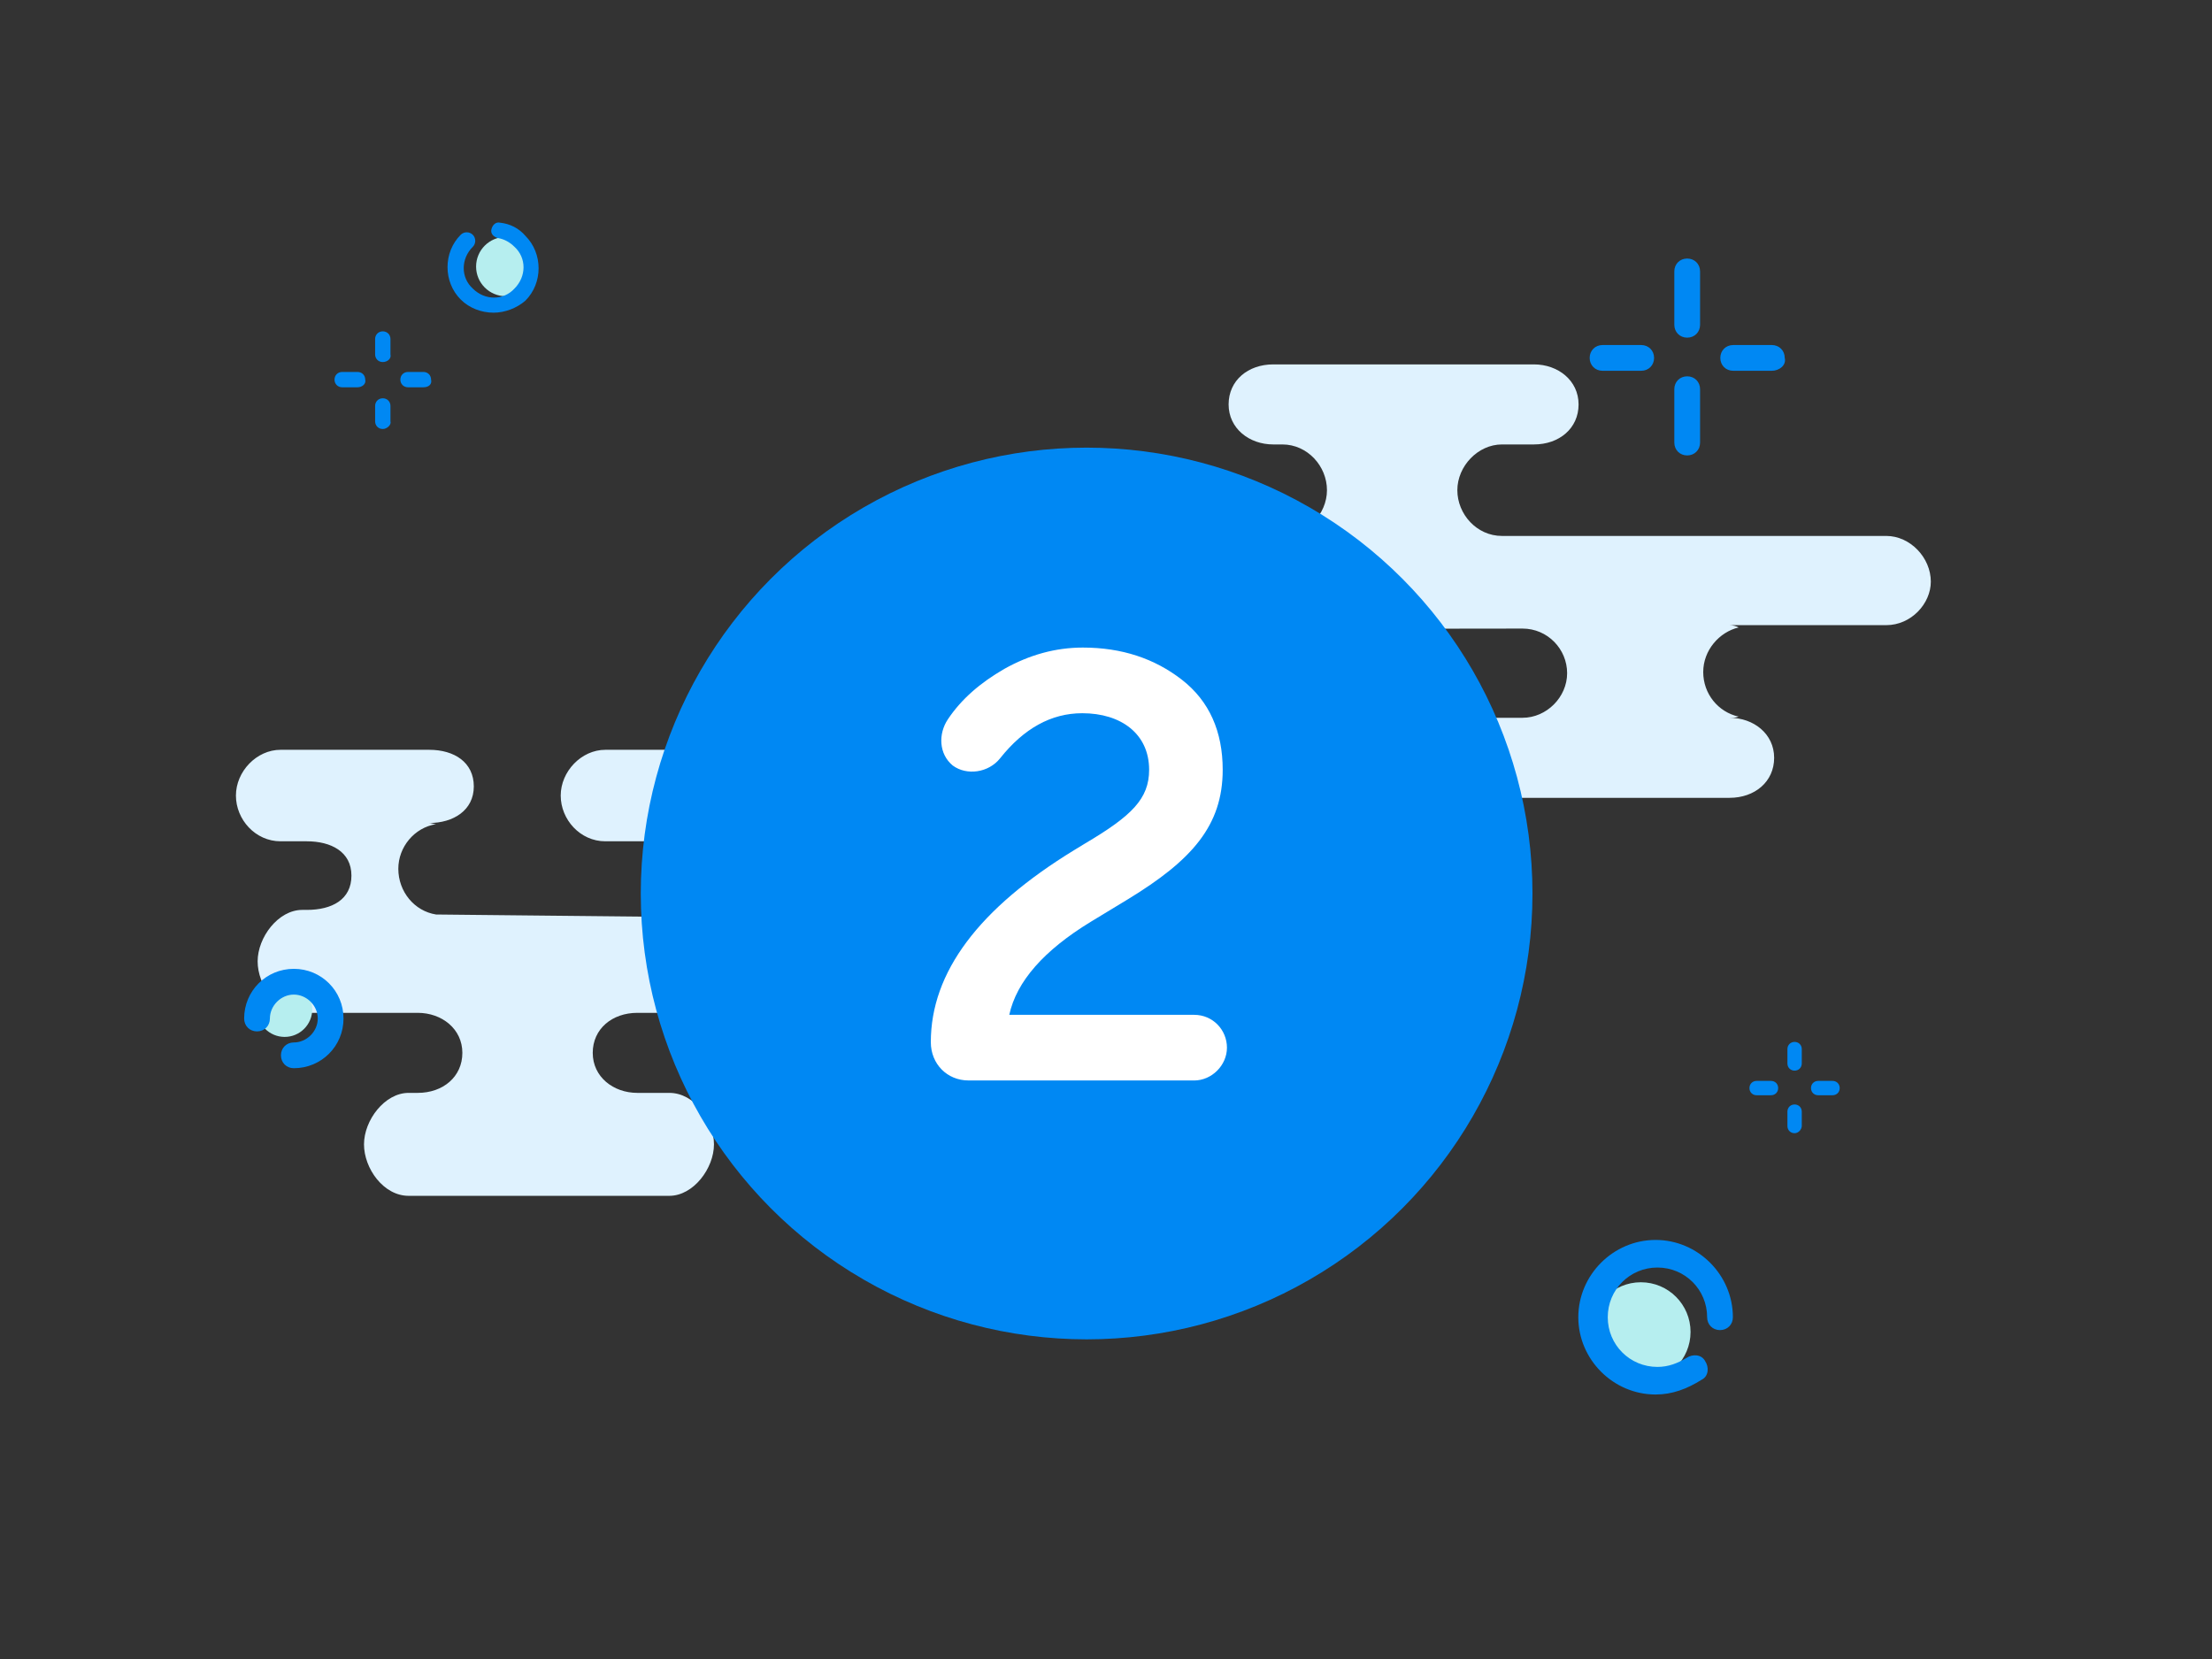 <?xml version="1.0" encoding="utf-8"?>
<!-- Generator: Adobe Illustrator 17.0.0, SVG Export Plug-In . SVG Version: 6.00 Build 0)  -->
<!DOCTYPE svg PUBLIC "-//W3C//DTD SVG 1.1//EN" "http://www.w3.org/Graphics/SVG/1.1/DTD/svg11.dtd">
<svg version="1.1" id="Layer_1" xmlns="http://www.w3.org/2000/svg" xmlns:xlink="http://www.w3.org/1999/xlink" x="0px" y="0px"
	 width="106.667px" height="80px" viewBox="0 0 106.667 80" enable-background="new 0 0 106.667 80" xml:space="preserve">
<rect x="0" y="0" width="106.667" height="80" fill="#333333" stroke="none"/>
<path fill="#DFF2FE" d="M90.957,30.146h-7.555c0.165,0,0.331,0.055,0.441,0.11c-0.938,0.221-1.71,1.103-1.71,2.151
	c0,1.048,0.717,1.93,1.71,2.151c-0.165,0.055-0.276,0.055-0.441,0.055c1.158,0,2.151,0.772,2.151,1.93
	c0,1.158-0.938,1.93-2.151,1.93H70.827c-1.158,0-2.151-0.772-2.151-1.93c0-1.158,0.938-1.93,2.151-1.93h2.592
	c1.158,0,2.151-0.993,2.151-2.151c0-1.158-0.938-2.151-2.151-2.151c0,0-10.864,0-10.754,0.055c-1.048,0.165-1.82,1.048-1.82,2.151
	c0,1.048,0.772,1.985,1.82,2.151h-0.331c1.158,0,2.151,0.717,2.151,1.93c0,1.158-0.938,1.93-2.151,1.93h-7.169
	c-1.158,0-2.151-0.772-2.151-1.93c0-1.158,0.938-1.93,2.151-1.93h1.268c1.158,0,2.151-1.048,2.151-2.206
	c0-1.158-0.938-2.206-2.151-2.206h-0.165c-1.158,0-2.151-1.048-2.151-2.206c0-1.158,0.938-2.206,2.151-2.206h5.57
	c1.158,0,2.151-1.048,2.151-2.206s-0.938-2.206-2.151-2.206h-0.441c-1.158,0-2.151-0.772-2.151-1.93s0.938-1.93,2.151-1.93h12.574
	c1.158,0,2.151,0.772,2.151,1.93s-0.938,1.93-2.151,1.93h-1.544c-1.158,0-2.151,1.048-2.151,2.206s0.938,2.206,2.151,2.206h18.53
	c1.158,0,2.151,1.048,2.151,2.206C93.108,29.099,92.17,30.146,90.957,30.146L90.957,30.146z M49.319,43.934h-7.555
	c0.165,0,0.331,0.055,0.441,0c-0.938-0.221-1.71-1.048-1.71-2.096s0.717-1.875,1.71-2.096c-0.165-0.055-0.276-0.055-0.441-0.055
	c1.158,0,2.151-0.607,2.151-1.765s-0.938-1.765-2.151-1.765H29.19c-1.158,0-2.151,1.048-2.151,2.206
	c0,1.158,0.938,2.206,2.151,2.206h2.592c1.158,0,2.151,0.551,2.151,1.71c0,1.158-0.938,1.93-2.151,1.93c0,0-10.864-0.11-10.754-0.11
	c-1.048-0.165-1.82-1.103-1.82-2.206c0-1.048,0.772-1.985,1.82-2.151c-0.11,0-0.221-0.055-0.331-0.055
	c1.158,0,2.151-0.607,2.151-1.765c0-1.158-0.938-1.765-2.151-1.765h-7.169c-1.158,0-2.151,1.048-2.151,2.206
	s0.938,2.206,2.151,2.206h1.268c1.158,0,2.151,0.496,2.151,1.654s-0.938,1.654-2.151,1.654h-0.221c-1.158,0-2.151,1.324-2.151,2.482
	c0,1.158,0.938,2.482,2.151,2.482h5.57c1.158,0,2.151,0.772,2.151,1.93s-0.938,1.93-2.151,1.93h-0.441
	c-1.158,0-2.151,1.324-2.151,2.482s0.938,2.482,2.151,2.482h12.574c1.158,0,2.151-1.324,2.151-2.482s-0.938-2.482-2.151-2.482
	h-1.544c-1.158,0-2.151-0.772-2.151-1.93s0.938-1.93,2.151-1.93h18.53c1.158,0,2.151-1.324,2.151-2.482
	C51.47,45.257,50.533,43.934,49.319,43.934L49.319,43.934z"/>
<g>
	<path fill="#0088F3" d="M81.36,16.282c-0.355,0-0.621-0.266-0.621-0.621v-2.573c0-0.355,0.266-0.621,0.621-0.621
		c0.355,0,0.621,0.266,0.621,0.621v2.573C81.981,16.016,81.715,16.282,81.36,16.282z M81.36,21.962
		c-0.355,0-0.621-0.266-0.621-0.621v-2.573c0-0.355,0.266-0.621,0.621-0.621c0.355,0,0.621,0.266,0.621,0.621v2.573
		C81.981,21.695,81.715,21.962,81.36,21.962z M79.142,17.88h-1.864c-0.355,0-0.621-0.266-0.621-0.621
		c0-0.355,0.266-0.621,0.621-0.621h1.864c0.355,0,0.621,0.266,0.621,0.621S79.497,17.88,79.142,17.88z M85.442,17.88h-1.864
		c-0.355,0-0.621-0.266-0.621-0.621c0-0.355,0.266-0.621,0.621-0.621h1.864c0.355,0,0.621,0.266,0.621,0.621
		C86.152,17.613,85.797,17.88,85.442,17.88z"/>
</g>
<g>
	<path fill="#0088F3" d="M86.539,51.628c-0.198,0-0.346-0.148-0.346-0.346v-0.693c0-0.198,0.148-0.346,0.346-0.346
		s0.346,0.148,0.346,0.346v0.693C86.885,51.48,86.737,51.628,86.539,51.628z M86.539,54.645c-0.198,0-0.346-0.148-0.346-0.346
		v-0.693c0-0.198,0.148-0.346,0.346-0.346s0.346,0.148,0.346,0.346v0.693C86.885,54.448,86.737,54.645,86.539,54.645z
		 M85.401,52.815h-0.693c-0.198,0-0.346-0.148-0.346-0.346s0.148-0.346,0.346-0.346h0.693c0.198,0,0.346,0.148,0.346,0.346
		S85.599,52.815,85.401,52.815z M88.369,52.815h-0.693c-0.198,0-0.346-0.148-0.346-0.346s0.148-0.346,0.346-0.346h0.693
		c0.198,0,0.346,0.148,0.346,0.346S88.567,52.815,88.369,52.815z"/>
</g>
<g>
	<path fill="#0088F3" d="M18.459,17.459c-0.212,0-0.37-0.159-0.37-0.37v-0.741c0-0.212,0.159-0.37,0.37-0.37
		c0.212,0,0.37,0.159,0.37,0.37v0.741C18.883,17.301,18.671,17.459,18.459,17.459z M18.459,20.687c-0.212,0-0.37-0.159-0.37-0.37
		v-0.741c0-0.212,0.159-0.37,0.37-0.37c0.212,0,0.37,0.159,0.37,0.37v0.741C18.883,20.476,18.671,20.687,18.459,20.687z
		 M17.242,18.676h-0.741c-0.212,0-0.37-0.159-0.37-0.37c0-0.212,0.159-0.37,0.37-0.37h0.741c0.212,0,0.37,0.159,0.37,0.37
		C17.666,18.518,17.454,18.676,17.242,18.676z M20.417,18.676h-0.741c-0.212,0-0.37-0.159-0.37-0.37c0-0.212,0.159-0.37,0.37-0.37
		h0.741c0.212,0,0.37,0.159,0.37,0.37C20.841,18.518,20.682,18.676,20.417,18.676z"/>
</g>
<circle fill="#B6EEEF" cx="79.126" cy="64.229" r="2.396"/>
<path fill="#0088F3" d="M79.836,67.246c-2.041,0-3.727-1.686-3.727-3.727c0-2.041,1.686-3.727,3.727-3.727s3.727,1.686,3.727,3.727
	c0,0.355-0.266,0.621-0.621,0.621s-0.621-0.266-0.621-0.621c0-1.331-1.065-2.396-2.396-2.396s-2.396,1.065-2.396,2.396
	s1.065,2.396,2.396,2.396c0.532,0,0.976-0.177,1.42-0.444c0.266-0.177,0.71-0.177,0.887,0.177c0.177,0.266,0.177,0.71-0.177,0.887
	C81.345,66.98,80.635,67.246,79.836,67.246L79.836,67.246z"/>
<circle fill="#B6EEEF" cx="24.387" cy="12.855" r="1.429"/>
<path fill="#0088F3" d="M23.804,15.078c-0.582,0-1.164-0.212-1.588-0.635c-0.847-0.847-0.847-2.276,0-3.122
	c0.159-0.159,0.423-0.159,0.582,0c0.159,0.159,0.159,0.423,0,0.582c-0.582,0.582-0.582,1.482,0,2.011
	c0.582,0.582,1.482,0.582,2.011,0c0.582-0.582,0.582-1.482,0-2.011c-0.212-0.212-0.476-0.37-0.794-0.423
	c-0.212-0.053-0.37-0.212-0.318-0.423c0.053-0.212,0.212-0.37,0.423-0.318c0.476,0.053,0.9,0.265,1.217,0.635
	c0.847,0.847,0.847,2.276,0,3.122C24.916,14.866,24.334,15.078,23.804,15.078L23.804,15.078z"/>
<g>
	<circle fill="#B6EEEF" cx="13.726" cy="48.671" r="1.331"/>
	<path fill="#0088F3" d="M14.169,51.511c-0.355,0-0.621-0.266-0.621-0.621c0-0.355,0.266-0.621,0.621-0.621
		c0.621,0,1.154-0.532,1.154-1.154s-0.532-1.154-1.154-1.154c-0.621,0-1.154,0.532-1.154,1.154c0,0.355-0.266,0.621-0.621,0.621
		c-0.355,0-0.621-0.266-0.621-0.621c0-1.331,1.065-2.396,2.396-2.396s2.396,1.065,2.396,2.396S15.5,51.511,14.169,51.511z"/>
</g>
<path fill="#B6EEEF" d="M58.016,34.275c0.008-0.05,0.032-0.092,0.065-0.124c0.009-0.009,0.014-0.022,0.012-0.035
	c-0.002-0.013-0.01-0.024-0.022-0.029c-0.103-0.05-0.165-0.164-0.145-0.282c0.012-0.07,0.051-0.129,0.103-0.168
	c0.011-0.008,0.017-0.022,0.016-0.035c-0.001-0.014-0.01-0.026-0.022-0.032c-0.121-0.058-0.189-0.19-0.167-0.323
	c0.021-0.123,0.118-0.232,0.26-0.249c0.014-0.002,0.026-0.011,0.032-0.024c0.005-0.013,0.003-0.028-0.006-0.039
	c-0.045-0.057-0.067-0.131-0.054-0.208c0.025-0.146,0.161-0.242,0.306-0.218c0,0,0.262,0.04,0.366,0.054
	c0.022,0.003,0.043-0.012,0.047-0.034c0.052-0.294,0.445-0.31,0.871-0.134c0.5,0.207,1.317,0.856,1.172,1.511
	c-0.121,0.545-0.732,0.952-1.481,0.84c-0.133-0.02,0.108,0.022-1.169-0.206C58.076,34.517,57.994,34.399,58.016,34.275z"/>
<path fill="#B6EEEF" d="M60.3,33.271c-0.27-0.223-0.669-0.185-0.892,0.084c-0.223,0.27-0.185,0.669,0.084,0.892l0.662,0.548
	c0.333-0.402,0.476-0.576,0.808-0.976L60.3,33.271z"/>
<circle fill="#0088F3" cx="52.399" cy="43.086" r="21.5"/>
<g>
	<path fill="#FFFFFF" d="M46.704,52.102c-1.026,0-1.818-0.792-1.818-1.847c0-3.372,2.316-6.451,6.92-9.265l0.528-0.322
		c2.228-1.319,3.079-2.141,3.079-3.548c0-1.73-1.349-2.727-3.225-2.727c-1.495,0-2.815,0.733-3.958,2.17
		c-0.557,0.703-1.612,0.85-2.287,0.352c-0.674-0.557-0.704-1.525-0.235-2.228c0.645-0.967,1.554-1.759,2.727-2.434
		c1.202-0.674,2.463-1.026,3.782-1.026c1.877,0,3.46,0.528,4.779,1.554c1.32,1.026,1.965,2.492,1.965,4.34
		c0,2.697-1.495,4.369-4.574,6.245l-1.789,1.085c-2.258,1.378-3.577,2.873-3.929,4.486h8.914c0.909,0,1.583,0.733,1.583,1.583
		c0,0.851-0.733,1.583-1.583,1.583H46.704z"/>
</g>
</svg>
